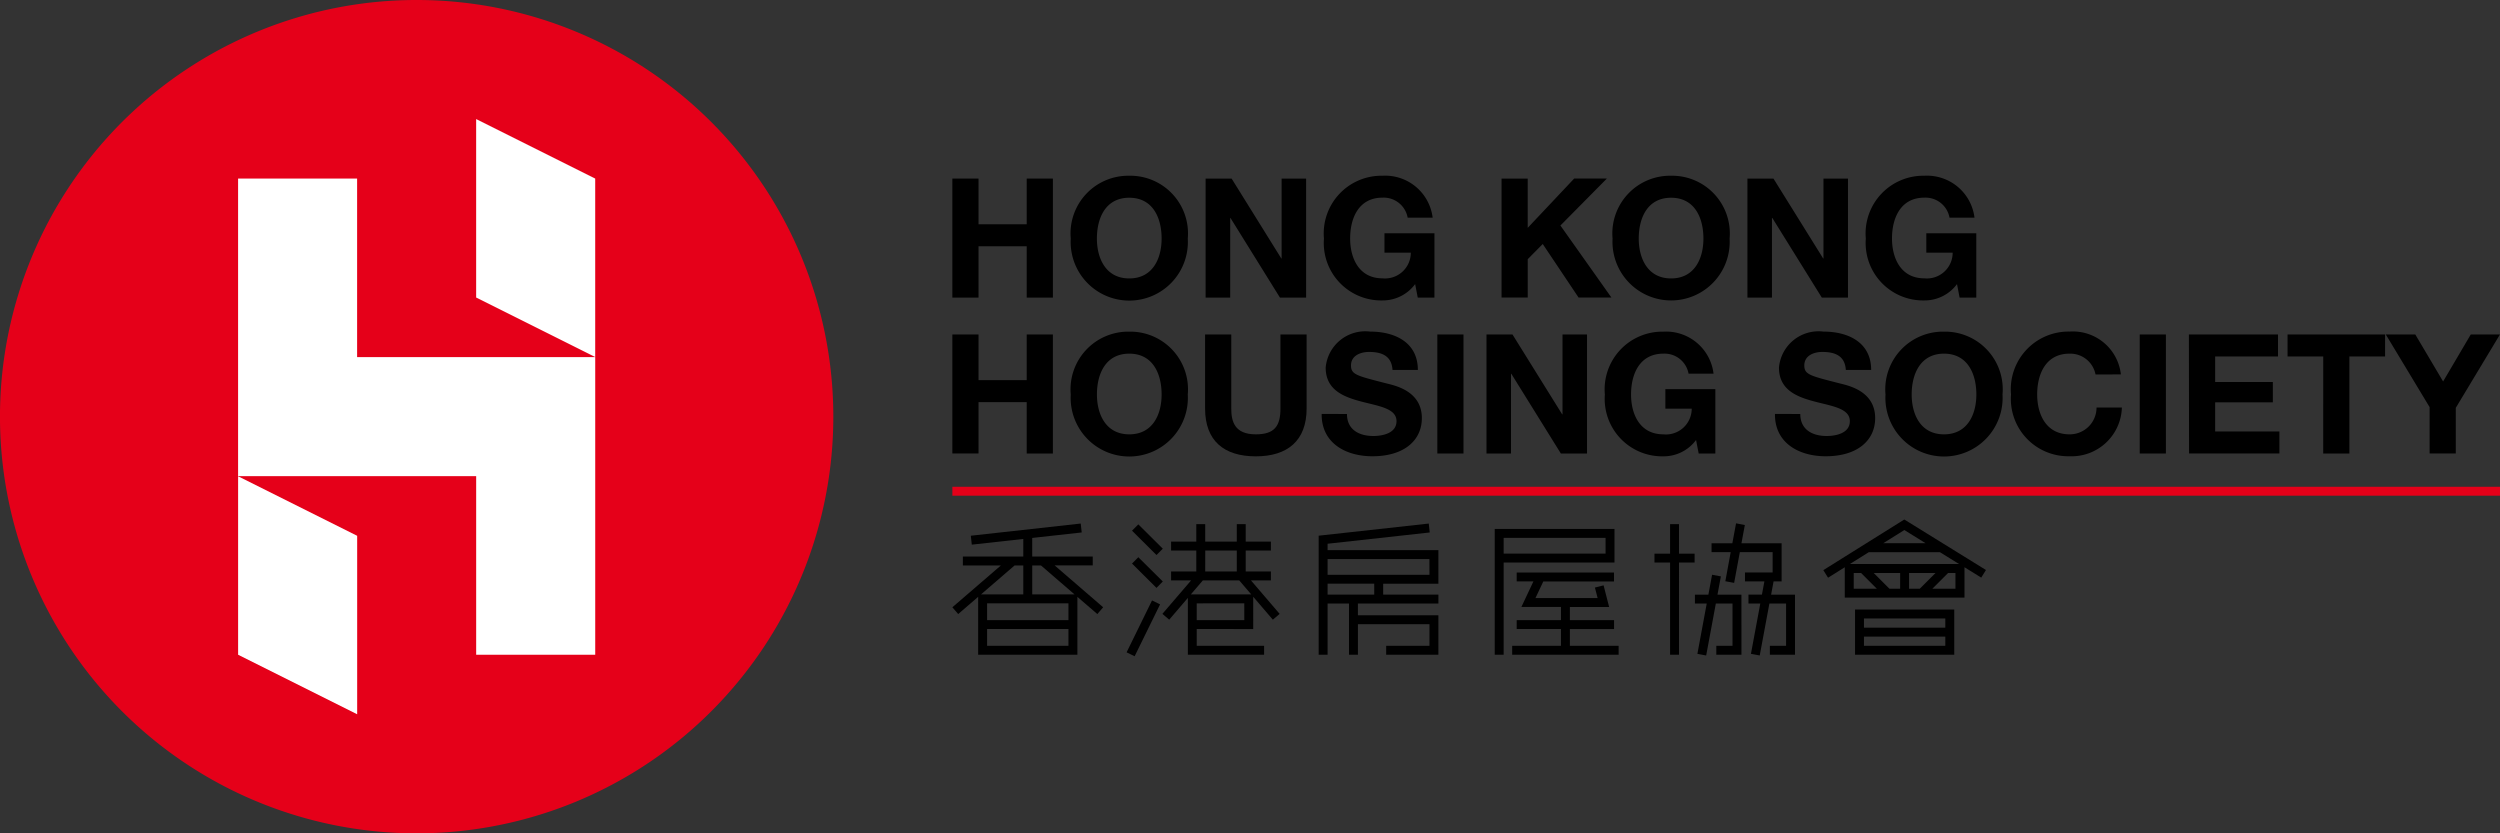 <svg id="HKHS" xmlns="http://www.w3.org/2000/svg" width="140.081" height="46.694" viewBox="0 0 140.081 46.694">
  <rect x="0" y="0" width="140.081" height="46.694" fill="#333333" stroke="none"/>
  <path id="Path_6" data-name="Path 6" d="M74.26,11.651a3.234,3.234,0,0,1,3.279,3.522,3.284,3.284,0,1,1-6.557,0,3.235,3.235,0,0,1,3.279-3.522m0,5.754c1.318,0,1.812-1.121,1.812-2.232,0-1.168-.494-2.289-1.812-2.289S72.447,14,72.447,15.173c0,1.111.5,2.232,1.812,2.232" transform="translate(-10.985 -1.804)"/>
  <path id="Path_7" data-name="Path 7" d="M79.922,11.839h1.457l2.783,4.475h.019V11.839h1.373v6.67H84.088l-2.774-4.465H81.3v4.465H79.922Z" transform="translate(-12.369 -1.833)"/>
  <path id="Path_8" data-name="Path 8" d="M92.878,17.723a2.259,2.259,0,0,1-1.831.915,3.217,3.217,0,0,1-3.279-3.465,3.234,3.234,0,0,1,3.279-3.522A2.679,2.679,0,0,1,93.859,14h-1.4a1.367,1.367,0,0,0-1.411-1.121c-1.317,0-1.812,1.121-1.812,2.289,0,1.111.5,2.232,1.812,2.232a1.444,1.444,0,0,0,1.587-1.439H91.159V14.874h2.8V18.48h-.935Z" transform="translate(-13.584 -1.804)"/>
  <path id="Path_9" data-name="Path 9" d="M99.541,11.839h1.466V14.6l2.606-2.765h1.832l-2.606,2.634,2.858,4.036h-1.84l-2.008-3-.841.85v2.149H99.541Z" transform="translate(-15.406 -1.833)"/>
  <path id="Path_10" data-name="Path 10" d="M110.18,11.651a3.235,3.235,0,0,1,3.279,3.522,3.284,3.284,0,1,1-6.558,0,3.235,3.235,0,0,1,3.279-3.522m0,5.754c1.318,0,1.812-1.121,1.812-2.232,0-1.168-.494-2.289-1.812-2.289s-1.812,1.121-1.812,2.289c0,1.111.5,2.232,1.812,2.232" transform="translate(-16.545 -1.804)"/>
  <path id="Path_11" data-name="Path 11" d="M115.842,11.839H117.3l2.784,4.475h.018V11.839h1.374v6.67h-1.466l-2.775-4.465h-.019v4.465h-1.374Z" transform="translate(-17.929 -1.833)"/>
  <path id="Path_12" data-name="Path 12" d="M128.8,17.723a2.259,2.259,0,0,1-1.831.915,3.218,3.218,0,0,1-3.279-3.465,3.235,3.235,0,0,1,3.279-3.522A2.68,2.68,0,0,1,129.78,14h-1.4a1.366,1.366,0,0,0-1.41-1.121c-1.317,0-1.813,1.121-1.813,2.289,0,1.111.5,2.232,1.813,2.232a1.444,1.444,0,0,0,1.587-1.439H127.08V14.874h2.8V18.48h-.935Z" transform="translate(-19.144 -1.804)"/>
  <path id="Path_13" data-name="Path 13" d="M63.134,22.174H64.6v2.559h2.7V22.174h1.467v6.67H67.3V25.966H64.6v2.877H63.134Z" transform="translate(-9.771 -3.433)"/>
  <path id="Path_14" data-name="Path 14" d="M74.26,21.986a3.234,3.234,0,0,1,3.279,3.522,3.284,3.284,0,1,1-6.557,0,3.234,3.234,0,0,1,3.279-3.522m0,5.754c1.318,0,1.812-1.121,1.812-2.232,0-1.168-.494-2.289-1.812-2.289s-1.812,1.121-1.812,2.289c0,1.111.5,2.232,1.812,2.232" transform="translate(-10.985 -3.403)"/>
  <path id="Path_15" data-name="Path 15" d="M85.577,26.322c0,1.8-1.065,2.681-2.848,2.681s-2.841-.869-2.841-2.681V22.174h1.467v4.148c0,.729.187,1.448,1.374,1.448,1.046,0,1.382-.458,1.382-1.448V22.174h1.466Z" transform="translate(-12.364 -3.433)"/>
  <path id="Path_16" data-name="Path 16" d="M89.034,26.6c0,.887.691,1.233,1.476,1.233.514,0,1.3-.15,1.3-.832,0-.719-1-.841-1.98-1.1s-1.989-.646-1.989-1.9a2.227,2.227,0,0,1,2.493-2.018c1.392,0,2.672.607,2.672,2.149h-1.42c-.047-.8-.617-1.009-1.317-1.009-.467,0-1.009.2-1.009.756,0,.514.318.579,1.99,1.008.486.122,1.98.43,1.98,1.944,0,1.223-.962,2.138-2.775,2.138-1.475,0-2.858-.729-2.839-2.373Z" transform="translate(-13.56 -3.403)"/>
  <rect id="Rectangle_8" data-name="Rectangle 8" width="1.466" height="6.67" transform="translate(80.537 18.741)"/>
  <path id="Path_17" data-name="Path 17" d="M98.544,22.174H100l2.784,4.475h.019V22.174h1.373v6.67H102.71l-2.774-4.465h-.019v4.465H98.544Z" transform="translate(-15.252 -3.433)"/>
  <path id="Path_18" data-name="Path 18" d="M111.5,28.057a2.257,2.257,0,0,1-1.831.915,3.218,3.218,0,0,1-3.279-3.465,3.234,3.234,0,0,1,3.279-3.521,2.679,2.679,0,0,1,2.811,2.354h-1.4a1.366,1.366,0,0,0-1.41-1.121c-1.318,0-1.812,1.121-1.812,2.288,0,1.111.494,2.233,1.812,2.233a1.444,1.444,0,0,0,1.587-1.439h-1.476V25.208h2.8v3.607h-.934Z" transform="translate(-16.466 -3.403)"/>
  <path id="Path_19" data-name="Path 19" d="M119.086,26.6c0,.887.691,1.233,1.476,1.233.515,0,1.3-.15,1.3-.832,0-.719-1-.841-1.98-1.1s-1.991-.646-1.991-1.9a2.227,2.227,0,0,1,2.494-2.018c1.391,0,2.672.607,2.672,2.149h-1.42c-.047-.8-.617-1.009-1.318-1.009-.467,0-1.008.2-1.008.756,0,.514.318.579,1.99,1.008.486.122,1.98.43,1.98,1.944,0,1.223-.963,2.138-2.775,2.138-1.476,0-2.858-.729-2.84-2.373Z" transform="translate(-18.211 -3.403)"/>
  <path id="Path_20" data-name="Path 20" d="M128.272,21.986a3.234,3.234,0,0,1,3.279,3.522,3.284,3.284,0,1,1-6.557,0,3.234,3.234,0,0,1,3.279-3.522m0,5.754c1.317,0,1.812-1.121,1.812-2.232,0-1.168-.5-2.289-1.812-2.289s-1.812,1.121-1.812,2.289c0,1.111.494,2.232,1.812,2.232" transform="translate(-19.345 -3.403)"/>
  <path id="Path_21" data-name="Path 21" d="M138.052,24.386a1.441,1.441,0,0,0-1.457-1.167c-1.318,0-1.813,1.121-1.813,2.288,0,1.111.5,2.233,1.813,2.233a1.5,1.5,0,0,0,1.513-1.5h1.42a2.817,2.817,0,0,1-2.933,2.728,3.217,3.217,0,0,1-3.279-3.465,3.234,3.234,0,0,1,3.279-3.521,2.706,2.706,0,0,1,2.877,2.4Z" transform="translate(-20.634 -3.403)"/>
  <rect id="Rectangle_9" data-name="Rectangle 9" width="1.466" height="6.67" transform="translate(119.894 18.741)"/>
  <path id="Path_22" data-name="Path 22" d="M145.107,22.174H150.1v1.233h-3.521v1.429h3.232v1.139h-3.232V27.61h3.6v1.233h-5.063Z" transform="translate(-22.458 -3.433)"/>
  <path id="Path_23" data-name="Path 23" d="M153.648,23.407h-2V22.174h5.465v1.233h-2v5.437h-1.467Z" transform="translate(-23.471 -3.433)"/>
  <path id="Path_24" data-name="Path 24" d="M160.616,26.246l-2.456-4.073h1.653l1.559,2.635,1.551-2.635h1.635l-2.475,4.111v2.559h-1.467Z" transform="translate(-24.479 -3.433)"/>
  <path id="Path_25" data-name="Path 25" d="M71.584,39.4l-2.719-2.345H71v-.5H67.609v-1.04l2.773-.307-.055-.5-6.159.683.055.5,2.886-.319v.984H63.723v.5h2.131L63.134,39.4l.327.38,1.118-.964V42.06H70.14V38.816l1.117.964ZM66.62,37.057h.489V38.68H64.738Zm3.019,4.5H65.08v-.939h4.559ZM65.08,39.18h4.559v.939H65.08Zm2.53-.5V37.057H68.1L69.98,38.68Z" transform="translate(-9.771 -5.373)"/>
  <path id="Path_26" data-name="Path 26" d="M76.714,36.122l-1.371-1.363-.353.355,1.371,1.363Zm0,1.838L75.343,36.6l-.353.356,1.371,1.363Zm-2.028,3.97.45.22,1.426-2.908-.451-.22Zm7.095-1.305V38.816l1.1,1.285.38-.326L81.655,37.9h1.117v-.5H81.36V36.227h1.412v-.5H81.36v-.982h-.5v.982H79.091v-.982h-.5v.982H77.179v.5h1.412V37.4H77.179v.5H78.3l-1.608,1.874.381.326,1.046-1.22v3.183H82.39v-.5H78.615v-.94Zm-.5-.5H78.615v-.939H81.28Zm-2.188-3.9H80.86V37.4H79.091Zm-.807,2.458.672-.784h2.039l.672.784Z" transform="translate(-11.56 -5.378)"/>
  <path id="Path_27" data-name="Path 27" d="M94.126,38.08V36.2H87.917V35.84l5.723-.631-.054-.5-6.169.68V42.06h.5V39.191h1.2V42.06h.5V40.349h4.009v1.21H91.2v.5h2.925V39.848H89.615v-.658h4.511v-.5H91.032v-.61Zm-.5-.5H87.917V36.7h5.706ZM90.531,38.69H87.917v-.611h2.613Z" transform="translate(-13.529 -5.373)"/>
  <path id="Path_28" data-name="Path 28" d="M105.8,35.066H99.089v7.049h.5V36.949H105.8Zm-.5,1.383H99.589v-.882H105.3Zm-2,5.165v-.939h2.475v-.5H103.3v-.737h2.2l-.312-1.212-.485.124.151.587h-3.482c.116-.246.316-.671.439-.93h3.961v-.5H100.32v.5h.937l-.674,1.43H102.8v.737H100.32v.5H102.8v.939h-2.733v.5h5.965v-.5Z" transform="translate(-15.336 -5.428)"/>
  <path id="Path_29" data-name="Path 29" d="M113.4,37.666l-.493-.092-.207,1.115h-.754v.5h.661l-.523,2.818.492.092.541-2.91h.935v2.367h-.908v.5h1.408V38.689h-1.342Zm2.815,1.023.137-.74h.451v-2.14h-2.25l.19-1.022-.493-.093-.207,1.115h-1.166v.5h1.073l-.3,1.629.493.092.319-1.721H116.3v1.139H114.75v.5h1.088l-.138.74h-.754v.5h.662l-.524,2.818.493.092.541-2.91h.935v2.367h-.909v.5h1.409V38.689Zm-5.161-3.952h-.5v1.655h-.875v.5h.875v5.164h.5V36.892h.874v-.5h-.874Z" transform="translate(-16.975 -5.37)"/>
  <path id="Path_30" data-name="Path 30" d="M122.65,42.017h5.56V39.482h-5.56Zm.5-2.034h4.558V40.5h-4.558Zm0,1.017h4.558v.516h-4.558Zm2.261-6.561-4.538,2.838.265.424.937-.587v1.7h6.708v-1.7c.548.339.938.582.938.582l.265-.427Zm0,.589,1.193.74H124.23l1.184-.74m-2.837,3.289v-.882h.412l.882.882Zm2.6,0h-.6l-.881-.882h1.483Zm.5,0v-.882h1.483l-.882.882Zm2.6,0h-1.294l.882-.882h.412Zm-5.917-1.383,1.062-.664h3.985l1.072.664Z" transform="translate(-18.708 -5.33)"/>
  <path id="Path_5" data-name="Path 5" d="M63.134,11.839H64.6V14.4h2.7V11.839h1.467v6.67H67.3V15.632H64.6v2.877H63.134Z" transform="translate(-9.771 -1.833)"/>
  <path id="Path_31" data-name="Path 31" d="M46.693,23.347A23.347,23.347,0,1,1,23.347,0,23.347,23.347,0,0,1,46.693,23.347" fill="#e50019"/>
  <path id="Path_32" data-name="Path 32" d="M22.452,11.838H15.783V28.513h13.34V38.52h6.671V21.843H22.452Z" transform="translate(-2.442 -1.833)" fill="#fff"/>
  <path id="Path_33" data-name="Path 33" d="M31.566,7.893v10l6.671,3.335v-10Z" transform="translate(-4.886 -1.222)" fill="#fff"/>
  <path id="Path_34" data-name="Path 34" d="M22.455,44.908v-10l-6.671-3.335V41.573Z" transform="translate(-2.442 -4.886)" fill="#fff"/>
  <rect id="Rectangle_7" data-name="Rectangle 7" width="86.716" height="0.5" transform="translate(53.364 27.275)" fill="#e50019"/>
</svg>
